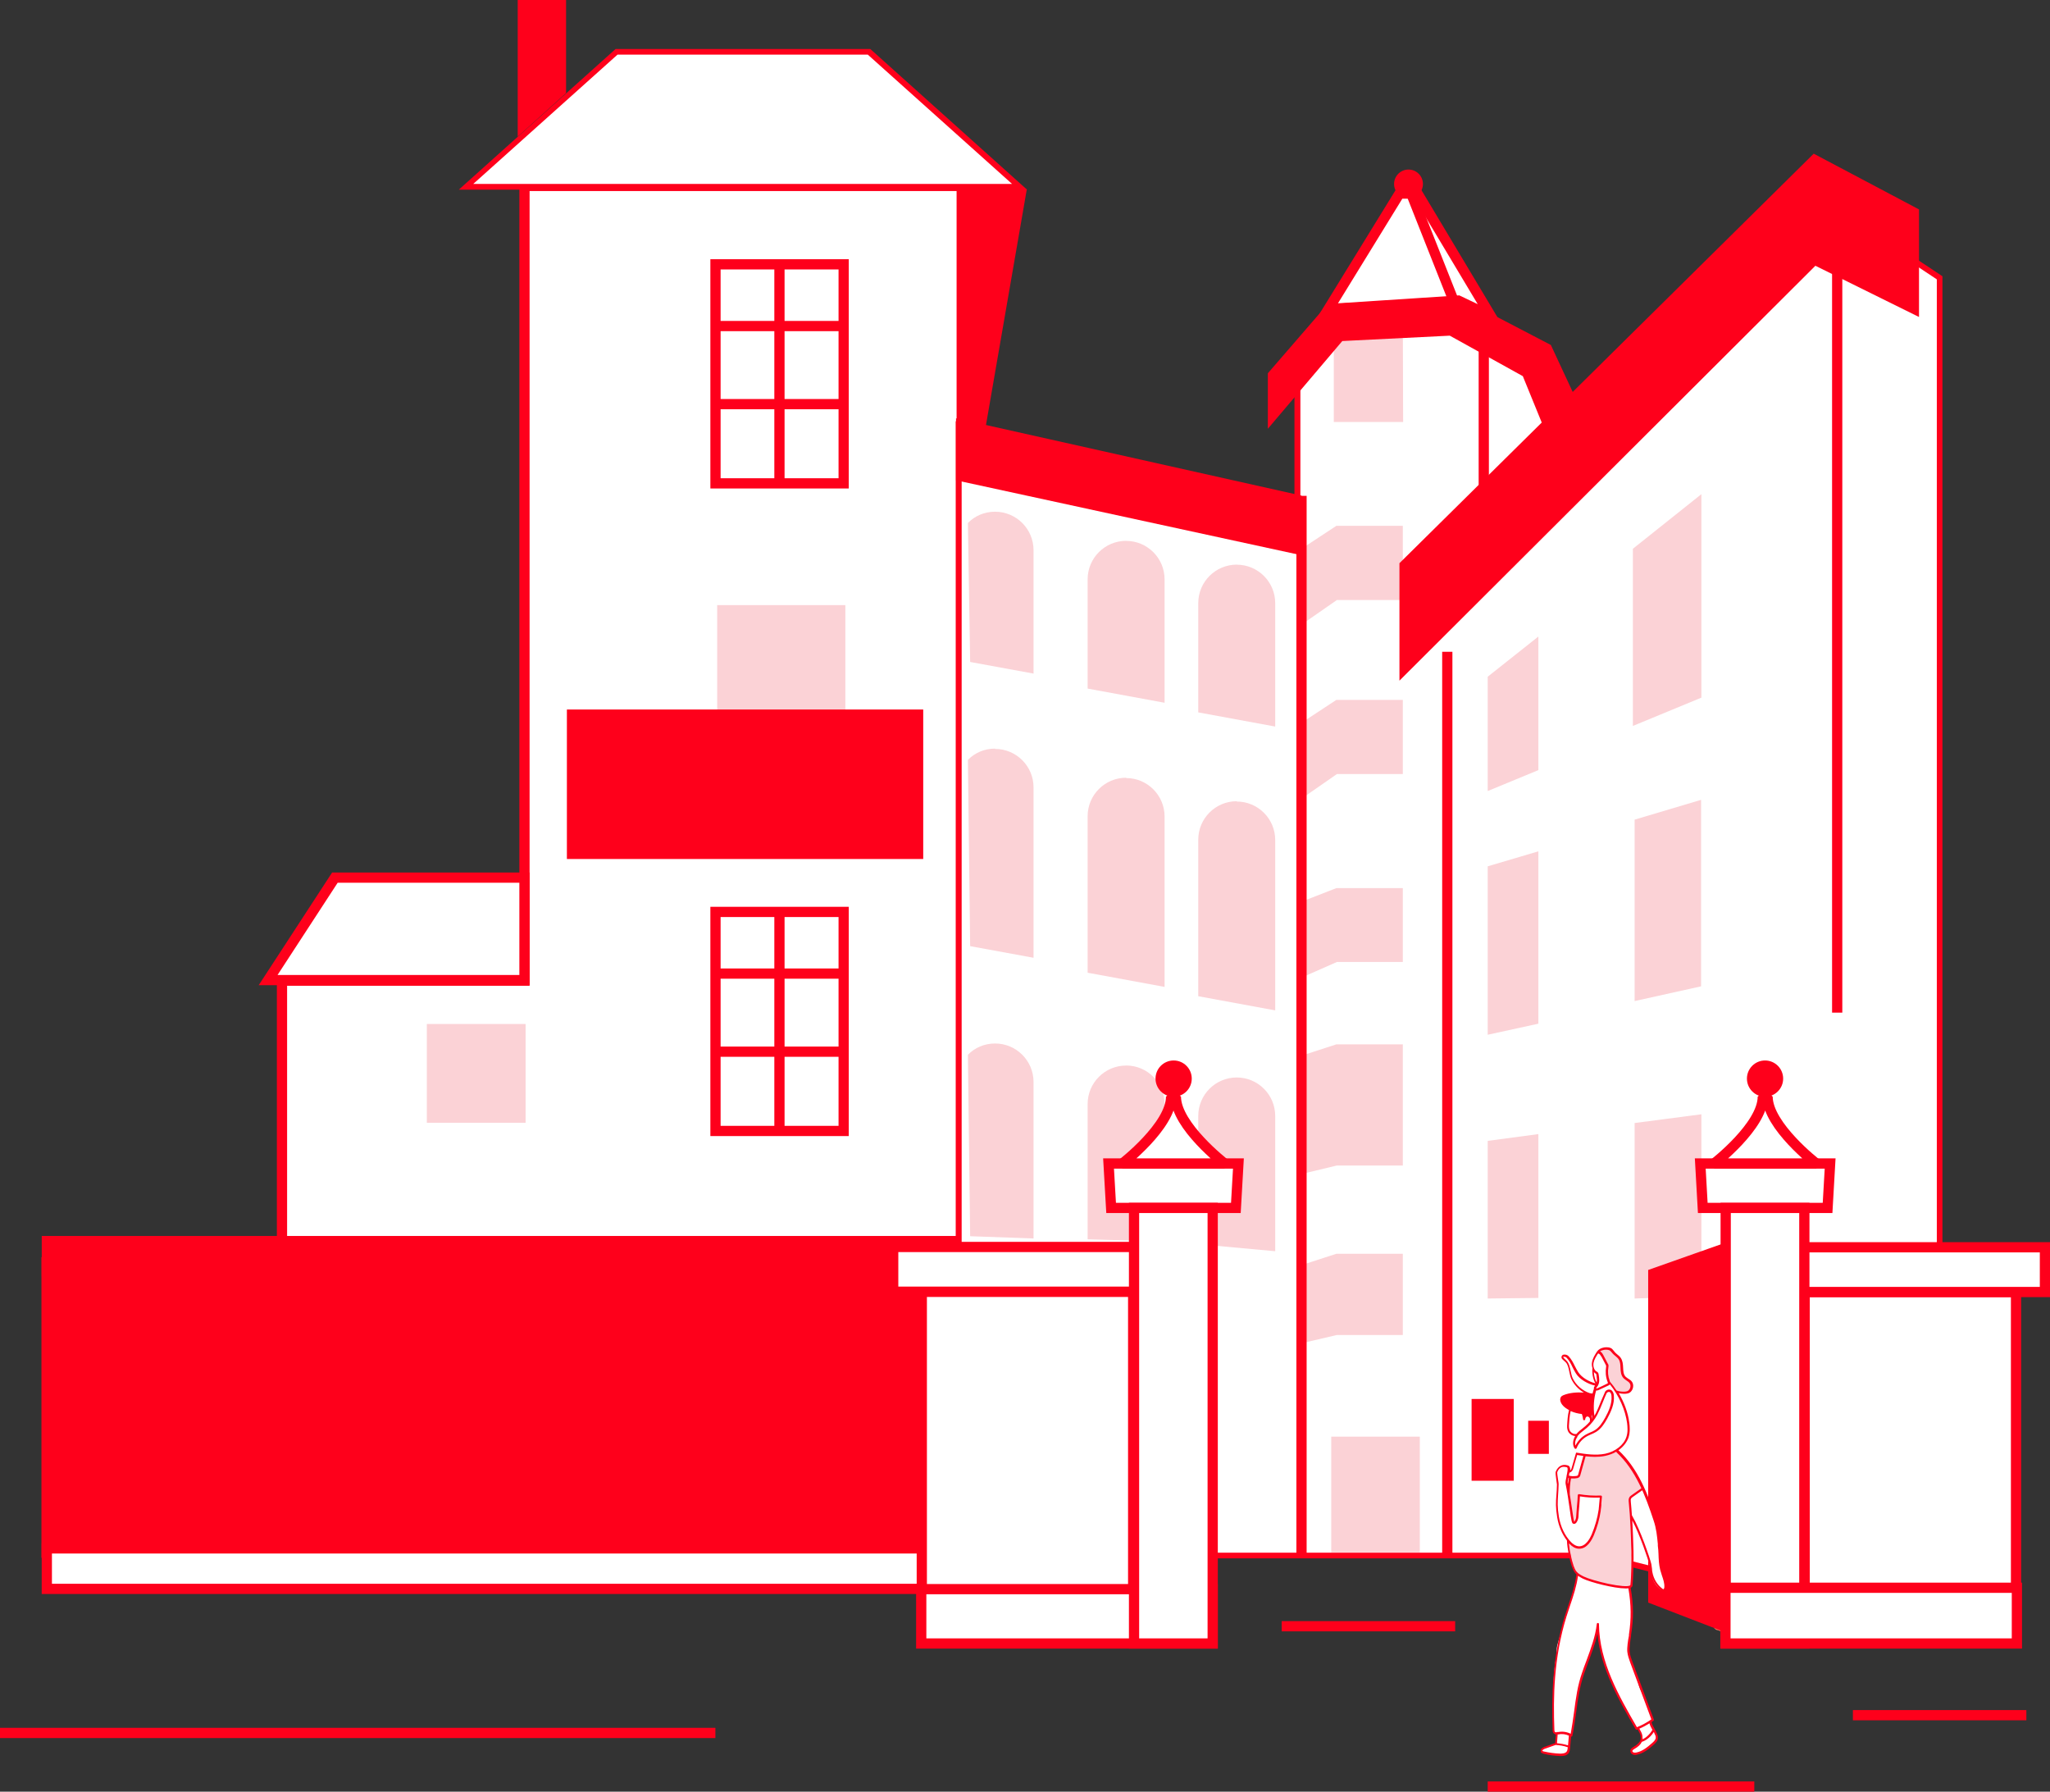 <?xml version="1.0" encoding="UTF-8"?>
<svg id="Calque_1" data-name="Calque 1" xmlns="http://www.w3.org/2000/svg" viewBox="0 0 400.64 350.1">
  <rect x="0" y="0" width="400.64" height="350.1" fill="#333333" stroke="none"/>
  <defs>
    <style>
      .cls-1 {
        fill: none;
      }

      .cls-1, .cls-2, .cls-3, .cls-4, .cls-5 {
        stroke-width: 2px;
      }

      .cls-1, .cls-3, .cls-4 {
        stroke-miterlimit: 10;
      }

      .cls-1, .cls-3, .cls-4, .cls-5 {
        stroke: #fe001b;
      }

      .cls-6, .cls-2, .cls-3, .cls-5 {
        fill: #fff;
      }

      .cls-7, .cls-4 {
        fill: #fe001b;
      }

      .cls-8 {
        fill: #fbd2d6;
      }

      .cls-2 {
        stroke: #ff715a;
        stroke-linejoin: round;
      }

      .cls-5 {
        stroke-linecap: square;
        stroke-linejoin: bevel;
      }
    </style>
  </defs>
  <g id="batiment">
    <g>
      <polygon class="cls-4" points="181.48 302.62 9.1 303.39 9.1 246.65 181.48 245.88 181.48 302.62"/>
      <polygon class="cls-3" points="102.5 191.62 102.5 36.33 187.95 36.33 187.95 246.98 55.11 246.98 55.11 191.62 102.5 191.62"/>
      <rect class="cls-7" x="8.16" y="241.51" width="179.73" height="7.91"/>
      <rect class="cls-3" x="9.15" y="302.56" width="178.79" height="7.91"/>
      <polygon class="cls-7" points="110.63 18.19 101.18 26.71 101.18 0 110.63 0 110.63 18.19"/>
      <rect class="cls-8" x="140.16" y="118.24" width="25.05" height="42.8"/>
      <rect class="cls-8" x="83.42" y="200.09" width="19.3" height="19.3"/>
      <g>
        <polygon class="cls-6" points="91.06 36.5 120.48 10.12 169.81 10.12 199.23 36.5 91.06 36.5"/>
        <path class="cls-7" d="M169.59,10.67l28.2,25.27h-105.3l28.2-25.27h48.89M170.03,9.57h-49.72l-30.64,27.49h111.05l-30.64-27.49h-.06Z"/>
      </g>
      <polygon class="cls-3" points="65.45 171.49 102.5 171.49 102.5 191.51 52.4 191.51 65.45 171.49"/>
      <polygon class="cls-7" points="187.95 110.44 200.67 37 188.06 37 187.95 110.44"/>
      <g>
        <polygon class="cls-6" points="341.85 311.35 312.16 303.89 236.06 303.89 236.06 311.35 187.39 311.35 187.39 82.95 253.59 97.22 253.59 73.77 260.78 63.49 283.07 61.39 299.49 70.07 307.68 88.59 359.11 40.98 379.07 54.25 379.07 311.35 341.85 311.35"/>
        <path class="cls-7" d="M359.16,41.7l19.36,12.89v256.22h-36.61l-29.59-7.41h-76.82v7.47h-47.56V83.62l64.87,14.05,1.33.28v-24l6.97-9.9,21.84-2.1,16.09,8.46,7.85,17.64.61,1.44,1.16-1.05,50.55-46.73M359.05,40.32l-51.21,47.34-7.96-17.97-16.76-8.79-22.67,2.16-7.47,10.62v22.95l-66.2-14.32v229.67h49.77v-7.47h75.49l29.7,7.47h37.88V53.98l-20.57-13.66h0Z"/>
      </g>
      <polygon class="cls-8" points="274.22 82.46 260.67 82.46 260.67 63.93 274.16 63.43 274.22 82.46"/>
      <polygon class="cls-8" points="319.12 141.85 332.51 136.32 332.51 96.56 319.12 107.23 319.12 141.85"/>
      <polygon class="cls-8" points="319.46 195.61 332.45 192.73 332.45 156.29 319.46 160.16 319.46 195.61"/>
      <polygon class="cls-8" points="319.46 253.73 332.51 253.29 332.51 217.73 319.46 219.44 319.46 253.73"/>
      <polygon class="cls-8" points="261.17 136.76 254.36 141.24 254.36 156.06 261.28 151.25 274.16 151.25 274.16 136.76 261.17 136.76"/>
      <polygon class="cls-8" points="261.17 173.54 254.36 176.19 254.36 191.02 261.28 187.97 274.16 187.97 274.16 173.54 261.17 173.54"/>
      <polygon class="cls-8" points="261.17 102.75 254.36 107.23 254.36 122.05 261.28 117.24 274.16 117.24 274.16 102.75 261.17 102.75"/>
      <polygon class="cls-8" points="261.17 204.07 254.36 206.28 254.36 229.4 261.28 227.74 274.16 227.74 274.16 204.07 261.17 204.07"/>
      <polygon class="cls-8" points="261.17 244.99 254.36 247.2 254.36 262.47 261.28 260.86 274.16 260.86 274.16 244.99 261.17 244.99"/>
      <polygon class="cls-3" points="259.62 60.39 273.5 37.83 277.04 37.83 291.36 61.77 285 58.73 259.62 60.39"/>
      <line class="cls-1" x1="275.93" y1="38.16" x2="283.9" y2="58.29"/>
      <rect class="cls-8" x="260.17" y="280.72" width="17.31" height="22.62"/>
      <polygon class="cls-8" points="290.75 154.57 300.65 150.48 300.65 124.38 290.75 132.23 290.75 154.57"/>
      <polygon class="cls-8" points="290.75 202.19 300.65 200.03 300.65 166.35 290.75 169.28 290.75 202.19"/>
      <line class="cls-1" x1="282.85" y1="127.36" x2="282.85" y2="304.44"/>
      <line class="cls-1" x1="289.98" y1="66.81" x2="289.98" y2="100.6"/>
      <line class="cls-1" x1="254.36" y1="96.89" x2="254.36" y2="304.44"/>
      <path class="cls-2" d="M335.83,317.49l5.64,2.38v-7.96l-5.64-1.44v7.08-.06Z"/>
      <path class="cls-8" d="M241.7,110.33c-4.15,0-7.52,3.37-7.52,7.52v21.35l15.04,2.77v-24.11c0-4.15-3.37-7.52-7.52-7.52h0Z"/>
      <path class="cls-8" d="M220.08,105.68c-4.15,0-7.52,3.37-7.52,7.52v21.35l15.04,2.77v-24.11c0-4.15-3.37-7.52-7.52-7.52h0Z"/>
      <path class="cls-8" d="M194.47,99.99c-2.1,0-3.98.83-5.31,2.21l.44,27.15,12.39,2.27v-24.11c0-4.15-3.37-7.52-7.52-7.52h0Z"/>
      <path class="cls-8" d="M241.7,156.56c-4.15,0-7.52,3.37-7.52,7.52v30.58l15.04,2.77v-33.29c0-4.15-3.37-7.52-7.52-7.52v-.06h0Z"/>
      <path class="cls-8" d="M220.08,151.97c-4.15,0-7.52,3.37-7.52,7.52v30.58l15.04,2.77v-33.29c0-4.15-3.37-7.52-7.52-7.52v-.06h0Z"/>
      <path class="cls-8" d="M194.47,146.28c-2.1,0-3.98.83-5.31,2.21l.44,36.39,12.39,2.27v-33.29c0-4.15-3.37-7.52-7.52-7.52v-.06h0Z"/>
      <path class="cls-8" d="M241.7,210.54c-4.15,0-7.52,3.37-7.52,7.52v25.05l15.04,1.38v-26.43c0-4.15-3.37-7.52-7.52-7.52h0Z"/>
      <path class="cls-8" d="M220.08,208.21c-4.15,0-7.52,3.37-7.52,7.52v26.43l15.04.44v-26.88c0-4.15-3.37-7.52-7.52-7.52h0Z"/>
      <path class="cls-8" d="M194.47,203.9c-2.1,0-3.98.83-5.31,2.21l.44,35.45,12.39.44v-30.58c0-4.15-3.37-7.52-7.52-7.52h0Z"/>
      <circle class="cls-7" cx="275.27" cy="35.95" r="2.82"/>
      <polygon class="cls-7" points="247.78 83.78 247.78 72.94 259.45 59.45 285.06 58.01 303.09 67.41 309.34 80.85 303.25 87.32 297.61 73.5 283.34 65.59 262.33 66.64 247.78 83.78"/>
      <rect class="cls-7" x="287.6" y="273.36" width="8.24" height="15.98"/>
      <rect class="cls-7" x="298.66" y="277.62" width="4.04" height="6.47"/>
      <polygon class="cls-7" points="254.36 108.5 254.36 96.84 186.84 81.74 186.84 93.85 254.36 108.5"/>
      <polygon class="cls-4" points="323.11 312.46 336.88 317.77 336.88 244 323.11 248.86 323.11 312.46"/>
      <polygon class="cls-8" points="290.75 253.73 300.65 253.62 300.65 221.6 290.75 222.93 290.75 253.73"/>
      <line class="cls-1" x1="359.05" y1="47.01" x2="359.05" y2="197.87"/>
      <rect class="cls-3" x="352.69" y="252.46" width="41.31" height="59.51"/>
      <rect class="cls-3" x="350.54" y="243.72" width="49.11" height="8.74"/>
      <polygon class="cls-7" points="273.5 133 273.5 110.05 354.46 30.03 375.04 40.92 375.04 61.94 354.79 51.93 273.5 133"/>
      <g>
        <polygon class="cls-3" points="332.78 236.03 357.17 236.03 357.67 227.35 332.29 227.35 332.78 236.03"/>
        <rect class="cls-3" x="337.26" y="236.03" width="15.37" height="85.11"/>
        <path class="cls-5" d="M354.96,227.35s-9.51-7.36-9.51-13.05h-.94c0,5.7-9.51,13.05-9.51,13.05h19.96Z"/>
        <circle class="cls-7" cx="344.95" cy="210.76" r="3.54"/>
      </g>
      <rect class="cls-3" x="337.21" y="310.25" width="56.96" height="10.89"/>
      <rect class="cls-3" x="180.15" y="252.4" width="41.31" height="59.51"/>
      <rect class="cls-3" x="174.56" y="243.66" width="49.11" height="8.74"/>
      <rect class="cls-3" x="180.04" y="310.52" width="56.96" height="10.62"/>
      <g>
        <polygon class="cls-3" points="217.15 236.03 241.53 236.03 242.03 227.35 216.65 227.35 217.15 236.03"/>
        <rect class="cls-3" x="221.63" y="236.03" width="15.37" height="85.11"/>
        <path class="cls-5" d="M239.32,227.35s-9.51-7.36-9.51-13.05h-.94c0,5.7-9.51,13.05-9.51,13.05h19.96Z"/>
        <circle class="cls-7" cx="229.37" cy="210.76" r="3.54"/>
      </g>
      <g>
        <rect class="cls-3" x="139.83" y="51.65" width="25.05" height="42.8"/>
        <line class="cls-1" x1="152.33" y1="52.32" x2="152.33" y2="93.74"/>
        <line class="cls-1" x1="164" y1="78.97" x2="140" y2="78.97"/>
        <line class="cls-1" x1="164" y1="63.71" x2="140" y2="63.71"/>
      </g>
      <rect class="cls-4" x="111.79" y="139.64" width="67.64" height="27.21"/>
      <g>
        <rect class="cls-3" x="139.83" y="178.19" width="25.05" height="42.8"/>
        <line class="cls-1" x1="152.33" y1="178.85" x2="152.33" y2="220.33"/>
        <line class="cls-1" x1="164" y1="205.5" x2="140" y2="205.5"/>
        <line class="cls-1" x1="164" y1="190.24" x2="140" y2="190.24"/>
      </g>
    </g>
    <line class="cls-1" y1="338.62" x2="139.81" y2="338.62"/>
    <line class="cls-1" x1="362.12" y1="335.15" x2="396.02" y2="335.15"/>
    <line class="cls-1" x1="250.49" y1="317.77" x2="284.39" y2="317.77"/>
    <line class="cls-1" x1="290.75" y1="349.1" x2="342.85" y2="349.1"/>
  </g>
  <g id="perso">
    <g>
      <path class="cls-6" d="M304.61,340.83c-.19-.03-.4-.08-.58-.05-.16,0-.29.08-.45.13-.63.24-1.24.48-1.88.74-.11.05-.24.11-.32.19-.13.16-.11.45.08.58.08.05.19.08.27.11,1.45.34,3.01.61,4.43.16.11-.03.24-.08.32-.19.08-.08.08-.19.11-.29.03-.21.19-.58.13-.77s-.27-.16-.4-.19c-.58-.13-1.13-.27-1.72-.37v-.05h0Z"/>
      <path class="cls-6" d="M304.42,338.67c-.05,0-.11.03-.13.08-.03.03-.03.08-.03.13-.05.56-.11,1.13-.16,1.69v.16c.03.08.11.08.19.11.74.16,1.45.29,2.19.45.05,0,.16,0,.19-.03v-.08c0-.42.05-.82.11-1.24s.05-.42.08-.61,0-.24-.24-.34c-.69-.32-1.48-.45-2.22-.27l.03-.05h0Z"/>
      <path class="cls-6" d="M322.69,338.91c-.24.32-.53.58-.87.77-.27.13-.53.21-.79.27-.11,0-.21.05-.29.13-.05.05-.08.13-.13.21-.13.27-.37.45-.58.63-.24.19-.5.4-.74.58-.13.11-.24.19-.32.32s-.11.32-.05.45c.08.13.21.21.37.24.42.11.9.05,1.29-.11s.79-.4,1.13-.66c.5-.34.98-.74,1.42-1.13.21-.19.42-.37.53-.63.13-.32.08-.69-.03-1-.11-.29-.27-.63-.45-.9-.19.24-.29.56-.48.82l-.03.03h0Z"/>
      <path class="cls-6" d="M320.7,337.38c-.11.05-.24.08-.32.16s-.16.19-.13.32c0,.08.05.13.11.19.4.53.58,1.21.5,1.88.16.08.34.08.5,0s.29-.19.42-.29c.5-.45.95-.95,1.32-1.53s.05-.08.05-.13c0-.08-.05-.16-.08-.21-.16-.24-.32-.5-.42-.77s-.16-.48-.4-.42-.53.32-.74.45-.56.29-.84.4l.03-.03h0Z"/>
      <path class="cls-6" d="M318.52,310.17c-3.54-.11-7.02-.98-10.21-2.51-.56,2.43-1.27,4.8-1.98,7.18-.13.48-.29.92-.42,1.4-.45,1.45-.87,2.9-1.32,4.38s-.34,1.56-.37,2.35c0,.29,0,.58-.05.87-.03.19-.08.34-.13.53-.05.24-.11.5-.13.77-.21,1.74-.34,3.51-.34,5.28,0,2.51-.08,4.99,0,7.5,0,.27.03.58.24.77.16.16.4.19.63.16s.42-.11.63-.13c.69-.13,1.37.13,2.06.32.29-1.48.5-2.98.71-4.49.03-.24.08-.5.11-.74.03-.21.05-.4.08-.61.13-.92.27-1.88.4-2.8s.21-.82.34-1.24c.24-.9.48-1.8.82-2.64.13-.32.27-.63.34-.98.05-.19.05-.4.13-.58.08-.21.19-.42.29-.61.34-.63.56-1.32.69-2.03.19-1.08.66-2.11.98-3.17.03-.08.08-.19.19-.16.05,0,.08.08.08.11.13.37.16.77.21,1.16.19,1.8.61,3.56,1.19,5.25.34,1,.79,1.95,1.19,2.96.11.29.24.58.37.87s.27.56.4.84c.11.24.21.45.34.69.42.87.84,1.77,1.37,2.58s.66,1.11.9,1.69c.32.71.71,1.37,1.11,2.06.11.16.21.34.34.48.08.08.16.13.27.13.13,0,.27-.05.37-.13.69-.4,1.37-.79,2.09-1.21.19-.11.4-.24.45-.45.05-.19,0-.4-.08-.58-.4-.95-.82-1.9-1.16-2.88-.21-.66-.4-1.32-.77-1.9-.63-.98-.74-2.19-1.11-3.3-.13-.37-.24-.71-.37-1.08-.21-.58-.42-1.19-.61-1.77s-.34-.98-.42-1.48c-.11-.69,0-1.37.05-2.06s.03-1.16.19-1.69c.05-.16.11-.32.13-.48,0-.13.03-.24.05-.37.16-1.66.32-3.35.16-5.01-.05-.42-.11-.87-.19-1.29s-.11-.53-.19-.82c-.08-.37-.05-.71,0-1.11l-.03-.03h0Z"/>
      <path class="cls-6" d="M321.13,290.93c-.45.11-.82.37-1.19.63-.42.32-.79.66-1.16,1.03-.05.05-.13.13-.16.21-.05.11-.05.21-.08.32-.11,1.13-.11,2.3.34,3.33.19.42.45.82.69,1.21.42.71.74,1.5,1.03,2.27.42,1.08.79,2.19,1.13,3.3s.79,2.93,1.08,4.43c.05.27.11.56.19.82.24.74.71,1.42,1.32,1.93.32.24.71.45,1.08.32.11-.53.11-1.08,0-1.58-.05-.32-.16-.61-.24-.92-.13-.48-.29-.98-.42-1.45-.11-.4-.24-.77-.27-1.16-.05-.4,0-.82-.03-1.24,0-.37-.03-.74-.05-1.11-.08-1.11-.19-2.19-.37-3.3s.05-.71-.08-1.08c-.08-.21-.19-.37-.27-.58-.08-.24-.11-.48-.16-.71-.11-.61-.29-1.19-.5-1.77-.16-.5-.34-1-.56-1.5-.08-.19-.16-.37-.21-.56-.08-.27-.11-.56-.21-.82-.08-.21-.19-.4-.29-.58-.11-.19-.21-.37-.29-.53-.16-.27-.21-.61-.34-.87v-.03h0Z"/>
      <path class="cls-8" d="M315.98,283.41c-.27.11-.53.27-.79.37-1.61.71-3.46.58-5.23.61-.08,0-.16,0-.24.05-.08.05-.11.16-.13.27-.32,1.11-.63,2.22-.95,3.33-.05.16-.11.34-.24.45-.08.05-.19.08-.27.08-.45.08-.9.19-1.35.27.03.42,0,.87-.08,1.29-.11.45-.27.87-.27,1.32s.16.87.32,1.27.05.71.11,1.08c.08.66.16,1.32.27,2.01,0,.19.05.37.11.56.05.16.13.29.19.45.19.53.05,1.11-.11,1.66-.19.56-.4,1.11-.63,1.64-.11.24-.24.48-.29.74-.05.34.03.66.13.98.56,1.64.34,3.56,1.19,5.07.16.27.32.5.53.71.27.24.63.4.95.53.45.19.9.4,1.35.58.21.11.45.19.69.24.27.05.53,0,.79.05.21.03.4.11.58.19,1.66.61,3.43.92,5.2.92.42,0,.92-.08,1.05-.48.05-.13.03-.24.03-.37-.05-1.88.4-3.77-.03-5.62-.19-.74.08-1.53.11-2.3,0-.29,0-.56-.05-.84-.03-.16-.08-.34-.08-.5,0-.19.03-.37.05-.56.11-.92-.29-1.88,0-2.74-.37-1.11-.34-2.27-.34-3.43,0-.19,0-.37.08-.56.11-.27.37-.45.61-.58.63-.4,1.24-.82,1.88-1.21-.19-.19-.32-.48-.4-.71-.05-.16-.08-.34-.13-.5-.11-.24-.29-.45-.45-.66-.24-.37-.37-.79-.56-1.16-.42-.87-1.16-1.56-1.66-2.37-.13-.21-.24-.45-.4-.63-.16-.21-.4-.37-.58-.53-.32-.27-.63-.61-.92-.92h-.03Z"/>
      <path class="cls-6" d="M305.64,286.41c-.53.13-1.08.4-1.32.9-.32.66,0,1.42.08,2.16.03.32,0,.66,0,.98-.05,1.42-.13,2.82-.19,4.25,0,.53-.05,1.08.13,1.58.08.21.16.4.24.58.13.37.13.77.29,1.11.27.58.45,1.19.71,1.77.32.71.71,1.45,1.35,1.9.42.29.9.48,1.37.63.21.08.42.16.63.11.16-.03.29-.11.42-.19.21-.13.4-.24.58-.4.5-.4.87-.98,1.16-1.56.21-.42.42-.84.56-1.29.11-.37.19-.77.27-1.16.05-.21.13-.45.21-.66.08-.24.19-.45.27-.69.32-1,.24-2.09.48-3.09.08-.29.16-.66-.08-.87-.13-.11-.32-.13-.48-.13-1.27-.08-2.56-.16-3.83-.21,0,1.37-.08,2.77-.27,4.12-.03.21-.05.42-.13.61-.05.16-.11.32-.24.4s-.32.13-.45,0-.11-.32-.13-.5c0-.19-.08-.37-.13-.58-.08-.42.03-.84-.05-1.27-.03-.16-.08-.29-.13-.45-.05-.19-.08-.4-.13-.61-.11-.71-.19-1.4-.27-2.11s-.16-.69-.29-1c-.08-.21-.11-.48-.13-.71,0-.27-.05-.5-.03-.77.03-.61.27-1.19.4-1.8.05-.29.11-.61-.05-.87-.16-.32-.53-.42-.9-.34l.08.16h-.01Z"/>
      <path class="cls-6" d="M307.22,286.86c-.08.27-.21.58-.5.61h-.11s-.05.05-.05.08c-.11.24-.19.48-.19.74v.11c.03.08.13.08.24.11h1.53c.11,0,.19,0,.29-.05.13-.08.19-.21.21-.34.19-.61.34-1.24.53-1.88.16-.61.32-1.21.48-1.8-.19-.19-.45-.21-.71-.27-.16,0-.77-.19-.9-.08s-.11.34-.13.45c-.05.16-.08.32-.13.48-.19.61-.37,1.24-.56,1.85h0Z"/>
      <path class="cls-6" d="M306.51,277.97c-.03.32-.05.61-.05.92,0,.37.11.74.34,1,.16.19.4.29.63.37.19.08.4.13.61.11.29-.05.53-.24.71-.48s.34-.48.58-.66.53-.32.74-.53c.16-.13.27-.32.42-.45s.34-.21.45-.4c.08-.13.11-.29.11-.45,0-.19,0-.4-.05-.58-.13-.5-.58-.87-1.11-.92-.05,0-.11,0-.13-.03-.03,0-.05-.05-.08-.08-.45-.56-1.19-.87-1.9-.87s-.79.03-.98.27-.05.24-.05.34c0,.24-.05.48-.08.69-.05.58-.13,1.13-.19,1.72l.03.03h0Z"/>
      <path class="cls-6" d="M314.48,270.37c-.27.03-.48.21-.69.37-.61.4-1.37.5-2.03.82-.08.03-.13.08-.19.13-.05.08-.08.16-.11.27-.05.29-.11.56-.16.84-.11.63-.21,1.27-.29,1.9v.48c.05.53.4,1,.29,1.5s.11.29.08.45c0,.11-.08.21-.13.32-.16.24-.32.48-.53.69-.34.32-.79.53-1.13.84-.19.16-.34.37-.53.53-.5.5-1.21.84-1.45,1.53-.08.24-.08.53-.11.79,0,.27,0,.56.05.79.13.45.45.82.5,1.29,0,.05,0,.11.03.13s.08.05.13.05c.19.03.37,0,.56,0,.66,0,1.32.16,1.98.27s1.35.13,1.98-.11c.61.11,1.21-.03,1.8-.24s1.11-.53,1.61-.87c.27-.19.53-.37.77-.58.29-.27.5-.61.69-.95.21-.42.34-.87.48-1.32.13-.48.27-.95.21-1.42-.03-.21-.11-.42-.16-.63-.19-.63-.29-1.27-.4-1.93s-.11-.53-.24-.77c-.32-.63-.58-1.32-.82-1.98-.08-.24-.19-.48-.27-.71-.11-.27-.21-.53-.37-.77-.13-.21-.29-.4-.48-.56-.37-.4-.77-.79-1.13-1.16h.06Z"/>
      <path class="cls-6" d="M315.06,273.38c.05-.4.08-.82-.08-1.16s-.61-.61-.98-.42c-.29.16-.37.5-.48.79-.21.71-.53,1.4-.84,2.09-.74,1.56-1.58,3.14-2.88,4.27-.19.16-.37.32-.56.45-.24.21-.5.4-.74.61-.32.24-.63.5-.74.87s-.27.79-.29,1.24c0,.13,0,.27.05.37s.19.21.32.16c.13-.03.19-.16.24-.27.4-.84,1.08-1.53,1.93-1.93.19-.08.34-.16.5-.27.16-.11.32-.21.48-.32.19-.11.37-.13.56-.21.32-.13.63-.29.9-.53.08-.16.21-.29.32-.45.5-.61.92-1.29,1.24-2.01,0-.19.11-.32.19-.48.48-.9.77-1.82.87-2.82h0Z"/>
      <path class="cls-6" d="M308.3,268.5c-.19-.21-.34-.45-.5-.71-.13-.21-.27-.45-.37-.69-.05-.11-.08-.24-.13-.34-.11-.27-.27-.5-.42-.74-.21-.34-.48-.71-.84-.9-.13-.08-.29-.11-.45-.05s-.27.19-.27.34.19.27.32.37c.56.42.82,1.08.98,1.74s.24,1.35.5,1.98c.45,1.08,1.4,1.88,2.37,2.51.53.34,1.11.63,1.72.61.03,0,.08,0,.11-.03,0,0,.03-.05.05-.08.16-.45.32-.92.5-1.37s.13-.29-.05-.4-.4-.11-.58-.16c-.74-.24-1.4-.61-2.01-1.11s-.66-.58-.92-.92v-.05h0Z"/>
      <path class="cls-6" d="M311.39,268.89c.08.32.16.63.29.92.08.19.16.37.29.5.03.03.08.05.11.05.11,0,.19-.08.24-.16.16-.34.11-.77.03-1.13-.03-.16-.08-.34-.13-.5-.08-.29-.4-.63-.71-.61s-.16.71-.11.92h0Z"/>
      <path class="cls-6" d="M312.08,264.46c-.19.34-.34.69-.53,1.03-.08.16-.16.32-.21.5-.24.71.03,1.53.5,2.14.13.19.29.34.37.56.03.11.03.24.05.37v1.11c-.05.13-.13.24-.24.37-.21.29-.29.69-.24,1.03.24,0,.45-.08.69-.16.69-.29,1.35-.58,1.93-1.03.05-.05.11-.08.13-.16,0-.08,0-.16-.03-.24-.34-.9-.48-1.85-.34-2.8,0-.19.05-.4,0-.58-.03-.19-.13-.32-.24-.48-.21-.32-.42-.66-.66-.98-.19-.29-.87-1.32-1.19-.69h0Z"/>
      <path class="cls-8" d="M312.81,263.67c-.16.05-.37.19-.34.34,0,.16.19.27.32.37.37.27.56.66.77,1.05.27.56.53,1.08.61,1.69.11.74-.05,1.5.08,2.24.19.87.77,1.58,1.32,2.24.08.11.16.19.27.24.08.03.19.05.27.08.16.05.29.13.45.21.5.24,1.11.21,1.56-.08s.77-.82.77-1.37c0-.11,0-.19-.05-.29-.05-.11-.13-.19-.24-.27-.42-.37-.82-.74-1.24-1.11-.08-.05-.13-.13-.19-.21-.08-.11-.08-.24-.11-.37-.08-.71-.16-1.42-.24-2.14,0-.13-.03-.27-.08-.4-.08-.24-.27-.42-.42-.61-.34-.37-.71-.71-1.08-1.08-.13-.13-.29-.27-.45-.37-.56-.34-1.37-.4-1.98-.19h.03,0Z"/>
      <path class="cls-7" d="M301.07,342.26c.11.29.45.37.58.42,1.05.27,2.16.4,3.27.45h.16c.53,0,1.16-.08,1.5-.58.21-.32.24-.69.27-.98l.19-2.24h.13c.05-.03.11-.08.13-.16.32-1.56.53-3.12.74-4.62.34-2.58.69-5.01,1.56-7.55.27-.74.56-1.5.82-2.27.66-1.77,1.35-3.59,1.77-5.44.66,6.83,4.25,13.06,7.47,18.61.05.08.16.13.27.08.05,0,.08-.03.13-.05.05.11.11.19.16.29.34.63.45.84.45,1.42s-.5,1.19-1.4,1.69c-.24.13-.61.34-.66.77,0,.32.19.61.5.74.13.05.29.08.42.08s.27,0,.37-.05c1.27-.24,2.3-1.08,3.27-1.93.4-.34.82-.77.84-1.32.03-.4-.13-.77-.29-1.08v-.05c-.16-.29-.29-.53-.42-.77-.21-.4-.42-.71-.53-1.21.13-.08.24-.16.37-.27.08-.05.11-.16.08-.24l-4.17-11.24c-.24-.66-.5-1.32-.56-2.03-.08-.77.13-2.19.27-3.04v-.21c.53-3.19.5-5.89-.08-9.24.03,0,.05,0,.08-.03.21-.11.27-.27.29-.4.16-1.4.24-5.25.19-6.76-.05-1.95-.13-3.96-.24-5.96,1.5,2.82,3.14,7.73,3.35,8.65.05.29.11.58.13.87,0,.24.05.48.11.71.24,1.4,1.05,2.66,2.19,3.51.08.05.16.11.27.13h.11c.11,0,.21-.03.29-.11.21-.16.32-.5.32-.71.03-.84-.24-1.66-.5-2.45-.13-.37-.24-.74-.34-1.11-.24-.95-.27-1.95-.29-2.93,0-.56-.03-1.11-.08-1.69v-.34c-.19-1.66-.34-3.09-.87-4.7-1.61-4.88-3.54-9.97-7.39-13.54h0c1.05-.74,1.69-1.69,1.98-2.53.32-1.03.24-2.14.13-2.88-.24-1.9-.98-3.93-2.06-5.75.32.08.71.13,1.08.13.45,0,.9-.08,1.16-.29.61-.5.77-1.42.37-2.03-.19-.29-.48-.48-.74-.63-.19-.13-.37-.24-.53-.4-.42-.45-.45-1.08-.48-1.77-.03-.66-.08-1.32-.45-1.88-.19-.29-.45-.5-.71-.71-.16-.13-.32-.27-.45-.42-.05-.08-.13-.16-.19-.24-.11-.13-.21-.24-.32-.37-.37-.37-1.08-.4-1.58-.32-.63.11-1.13.4-1.37.77-.03.03-.05.05-.08.11h0c-.37.58-.79,1.24-.92,1.98-.08.37-.05.79.08,1.19-.11.77.05,2.14.58,2.96-1.21-.29-2.66-1.11-3.35-2.16-.27-.42-.48-.84-.69-1.24-.34-.69-.66-1.32-1.21-1.9-.19-.21-.48-.32-.77-.32-.21,0-.4.05-.5.19-.05.08-.13.19-.11.4.03.19.16.32.27.42.13.13.21.19.27.24.08.08.13.13.29.27.4.4.56,1.16.71,1.9.11.53.21,1,.4,1.4.53,1.08,1.37,1.98,2.43,2.61-1.32-.08-2.72,0-3.98.5-.19.08-.4.19-.53.4-.08.16-.13.34-.11.56.08.66.56,1.27,1.4,1.77.11.05.21.11.32.19-.27,1.03-.32,2.14-.37,3.06-.05.98.37,1.48.74,1.72.27.19.58.27.84.29-.42.71-.63,1.69-.11,2.43.05.05.11.08.19.08s0,0,0,0c.08,0,.13-.05.19-.13.4-1.03,1.19-1.9,2.16-2.4.21-.11.45-.21.69-.32.32-.13.66-.29.98-.48.98-.61,1.61-1.61,2.16-2.58.71-1.32,1.45-2.88,1.29-4.49,0-.29-.11-.71-.4-1-.05-.05-.13-.11-.21-.13-.42-.16-.9,0-1.13.42h0v.03c-.27.58-.5,1.16-.77,1.77-.32.79-.63,1.61-1.05,2.43-.08.13-.16.29-.24.42-.24-1.66-.11-3.46.34-4.94h.11c.13,0,.27-.05.34-.08.66-.29,1.32-.61,1.98-.92.08-.05.19-.11.27-.19,1.77,2.19,3.01,4.99,3.35,7.55.08.69.19,1.74-.13,2.69-.5,1.58-2.14,2.88-4.14,3.3-1.85.37-3.77.08-5.62-.21h-.08l-.87,3.01c-.03.11-.08.24-.13.32-.03.05-.08.08-.13.11,0-.42-.08-.77-.37-.9-.19-.08-.82-.29-1.45,0-.45.21-.79.61-1.03,1.19-.08.21,0,.66.13,1.69.05.34.11.69.11.79,0,.84-.08,1.53-.11,2.11-.11,1.37-.16,2.35.16,4.33.29,1.72.95,3.27,1.9,4.51.08,1.58.48,3.69.98,5.12.16.42.34.87.63,1.24.08.08.16.19.24.27-.27,2.11-.9,4.01-1.56,5.99-.24.71-.48,1.42-.71,2.16-2.48,8.1-2.58,15.81-2.37,22.25,0,.19,0,.5.24.69.13.11.27.16.4.19l-.16,1.69c-.05,0-.11.05-.16.05l-1.95.69c-.13.05-.53.21-.66.5-.05.13-.05.27,0,.4l-.03.05h0ZM308.25,280.66s.05-.05.05-.08h.08v-.05c.32-.4.71-.71,1.16-1.05.21-.16.4-.32.61-.5.82-.71,1.5-1.58,2.01-2.53.42-.84.77-1.66,1.08-2.45.24-.61.48-1.19.74-1.74h0c.11-.19.27-.27.45-.27s.11,0,.16.03c.03,0,.05,0,.08.05.16.13.24.37.27.71.13,1.5-.56,3.01-1.24,4.25-.53.95-1.13,1.88-2.01,2.43-.29.19-.61.32-.92.45-.24.11-.48.21-.71.34-.92.48-1.69,1.27-2.16,2.22-.19-.58.05-1.29.42-1.77l-.05-.03h0ZM311.15,277.21v-.08c-.03-.13-.08-.24-.13-.32l.05-.42c.03.27.08.56.13.82h-.05ZM309.6,277.52c.11,0,.21-.11.21-.21,0-.27.21-.53.42-.53h0c.24,0,.45.24.5.45.03.16,0,.34-.03.5h.05c-.27.34-.58.63-.9.92-.19.16-.4.32-.58.48-.42.32-.84.66-1.19,1.08-.21.03-.61,0-.9-.24-.4-.27-.58-.74-.56-1.35.05-.9.11-1.93.34-2.9.69.32,1.45.5,2.19.58.13.34.21.69.24,1.03,0,.11.11.21.21.19h-.03ZM311.7,270.79c-.05.08-.11.16-.16.24-.05.11-.05.21-.03.32-.11.32-.19.63-.27.95-.19,0-.37-.05-.56-.08-1.42-.48-2.69-1.56-3.33-2.93-.16-.34-.27-.79-.37-1.29-.16-.79-.34-1.64-.82-2.11l-.29-.29c-.05-.05-.13-.11-.24-.24-.05-.05-.11-.13-.13-.19v-.03s.05-.03.19-.03.32.03.48.19c.5.53.82,1.13,1.13,1.8.21.42.42.84.69,1.27.74,1.19,2.4,2.09,3.72,2.37l-.03.05h0ZM311.49,268.1c.08.08.16.16.27.24,0,0,.03,0,.05.03.05.03.08.05.11.08.05.05.08.16.08.27.08.5.13,1,.05,1.42-.32-.5-.53-1.35-.56-2.03h0ZM312.97,265.07l.87,1.66c0,.05.05.08.05.13v.21h0c-.16.98-.08,1.98.27,2.9.03.08.11.27.05.32,0,.03-.08.05-.13.08-.63.32-1.29.63-1.95.92-.13.05-.16.05-.16.05v-.11c.03-.08.08-.13.13-.21.03-.03.05-.05.08-.11,0-.03.05-.05.05-.08.03-.03.08-.08.08-.13.34-.61.24-1.37.13-2.06,0-.13-.05-.32-.19-.48-.05-.08-.13-.13-.21-.16h-.05c-.53-.4-.66-1.13-.56-1.69.13-.66.5-1.24.87-1.82h.13c.21.08.37.32.5.58l.03-.03h0ZM315.95,271.74h0c-.4-.61-.84-1.21-1.32-1.77,0-.05-.03-.13-.05-.19-.32-.84-.4-1.77-.24-2.66h0c0-.13.05-.27,0-.4,0-.08-.05-.16-.11-.24l-.87-1.66c-.13-.24-.32-.61-.66-.77.21-.13.48-.24.79-.29.5-.08,1,0,1.21.19.11.11.19.21.29.32.08.08.13.16.21.24.16.16.32.32.5.45.24.21.48.4.63.63.32.45.34,1.05.37,1.66.03.74.08,1.48.58,2.03.19.19.4.34.61.48.24.16.48.32.61.53.29.42.16,1.08-.29,1.45-.4.32-1.66.21-2.27-.03v.03h0ZM306.16,288.47c-.13.58-.24,1.11-.19,1.45.34,1.64.58,3.41.79,4.83.34,2.43.42,2.88.69,2.98.13.05.29.05.42-.03.37-.21.58-.92.61-1.24.03-.69.08-1.42.16-2.14.05-.63.11-1.29.13-1.93,1.27.21,2.58.29,3.88.24l-.21,2.32c-.24,1.66-.71,3.3-1.37,4.88-.32.74-1.16,2.4-2.53,2.32-.63-.05-1.19-.48-1.53-.84-1.19-1.24-2.03-3.01-2.35-4.94s-.24-2.9-.16-4.22c.05-.61.08-1.27.11-2.14,0-.13-.03-.4-.11-.87s-.19-1.32-.16-1.48c.19-.48.45-.79.79-.95.5-.21,1.03,0,1.11,0,.27.11.05,1.11-.08,1.69v.05h0ZM306.61,288.79c-.08.4-.13.79-.19,1.19,0-.05,0-.08-.03-.13-.05-.21.03-.63.13-1.08h.08v.03h0ZM309.44,284.49l-.98,3.54c-.03.11-.05.21-.11.27-.08.08-.21.11-.32.11-.4.05-1,.08-1.42-.08.05-.19.08-.37.11-.56.19-.08.4-.19.53-.37.11-.13.16-.32.21-.45l.77-2.64c.4.05.82.13,1.24.19h-.03ZM318.59,309.77l-.05.05c-.45.24-2.06.11-4.22-.34-1.95-.42-3.93-1-4.8-1.42-.53-.27-1.05-.53-1.42-.98-.24-.29-.4-.66-.56-1.11-.42-1.21-.79-2.96-.92-4.41l.08.08c.58.61,1.19.95,1.82.98h.13c1.5,0,2.4-1.61,2.82-2.58.66-1.56,1.13-3.19,1.37-4.86h0v-.13c.05-.37.11-.71.13-1.08h-.03l.13-1.5c0-.05,0-.13-.05-.16-.05-.05-.11-.08-.16-.08-1.42.05-2.85-.03-4.27-.27-.05,0-.13,0-.16.05-.05.03-.08.11-.08.16-.03.69-.08,1.42-.16,2.14-.05.71-.11,1.48-.16,2.16,0,.34-.27.79-.37.9-.11-.32-.29-1.5-.45-2.64-.11-.82-.27-1.77-.42-2.72-.03-1.13.05-2.14.24-3.12h.42c.24,0,.45,0,.66-.05.19,0,.4-.08.56-.24.13-.13.19-.32.21-.45l1-3.59c.61.05,1.21.11,1.82.11.66,0,1.35-.05,2.01-.19.84-.19,1.56-.45,2.16-.82,0,.03.03.08.05.11,3.77,3.51,5.67,8.52,7.26,13.35.53,1.56.66,2.96.82,4.59v.34c.08.56.11,1.11.13,1.64.03,1,.08,2.03.32,3.01.11.4.24.77.34,1.13.27.79.53,1.53.48,2.3,0,.16-.08.34-.16.4h-.05s-.08-.05-.11-.05c-1.05-.77-1.77-1.95-2.01-3.25-.05-.21-.08-.45-.08-.69-.03-.29-.08-.61-.13-.92-.24-1.05-2.14-6.7-3.75-9.45,0-.03-.03-.05-.05-.08-.05-.87-.13-1.74-.21-2.61-.03-.29-.05-.53.08-.71.08-.11.21-.21.34-.29l2.01-1.42-.24-.34-2.01,1.42c-.16.11-.34.24-.45.42-.21.32-.16.71-.13,1,.32,3.14.42,6.39.5,9.5.05,1.5,0,5.3-.19,6.68l-.05.03h0ZM320.86,340.36c.56-.16,1.56-.69,2.35-1.93.03.08.08.13.11.21v.05c.16.29.29.58.27.87-.03.4-.37.74-.71,1.03-.92.82-1.9,1.61-3.06,1.85-.16.03-.37.05-.56,0-.13-.05-.24-.19-.24-.29,0-.16.24-.32.42-.42.71-.4,1.19-.84,1.42-1.35v-.03h0ZM320.41,337.77c.69-.29,1.32-.63,1.95-1.03.13.48.34.82.53,1.19,0,0,.03.05.05.08-.58,1-1.37,1.61-1.93,1.85v-.21c0-.69-.13-.98-.5-1.64-.05-.08-.08-.16-.13-.24h.03,0ZM304.5,338.43h-.03c-.21.05-.48.11-.58,0-.08-.08-.11-.24-.11-.4-.24-6.41-.13-14.07,2.35-22.12.24-.74.48-1.45.71-2.16.66-1.93,1.27-3.77,1.56-5.83.32.21.63.37.92.53,1.5.74,6.15,1.93,8.39,1.93.21,0,.37,0,.53-.03.56,3.27.58,5.91.11,9.05v.21c-.19.92-.4,2.35-.32,3.14.08.74.34,1.45.58,2.14l4.12,11.08c-.87.61-1.82,1.13-2.82,1.53-3.46-5.99-7.36-12.75-7.42-20.16,0-.11-.08-.21-.21-.21-.11,0-.21.08-.21.19-.27,2.45-1.19,4.88-2.06,7.26-.29.74-.58,1.53-.82,2.27-.9,2.56-1.21,5.01-1.56,7.63-.19,1.4-.4,2.85-.66,4.3-.74-.37-1.61-.5-2.43-.34h-.06ZM304.29,340.57h0l.13-1.66h.16c.69-.16,1.4-.05,2.03.24l-.16,1.9c-.77-.24-1.37-.34-2.16-.42v-.05h0ZM301.46,342.02c.05-.11.21-.21.4-.29l1.95-.69c.05,0,.13-.05.21-.08.92.08,1.53.16,2.37.45v.08c-.03.27-.05.56-.21.77-.27.37-.87.4-1.29.4-1.05-.03-2.14-.19-3.17-.42-.05,0-.27-.05-.29-.16v-.08l.03.03h0Z"/>
    </g>
  </g>
</svg>